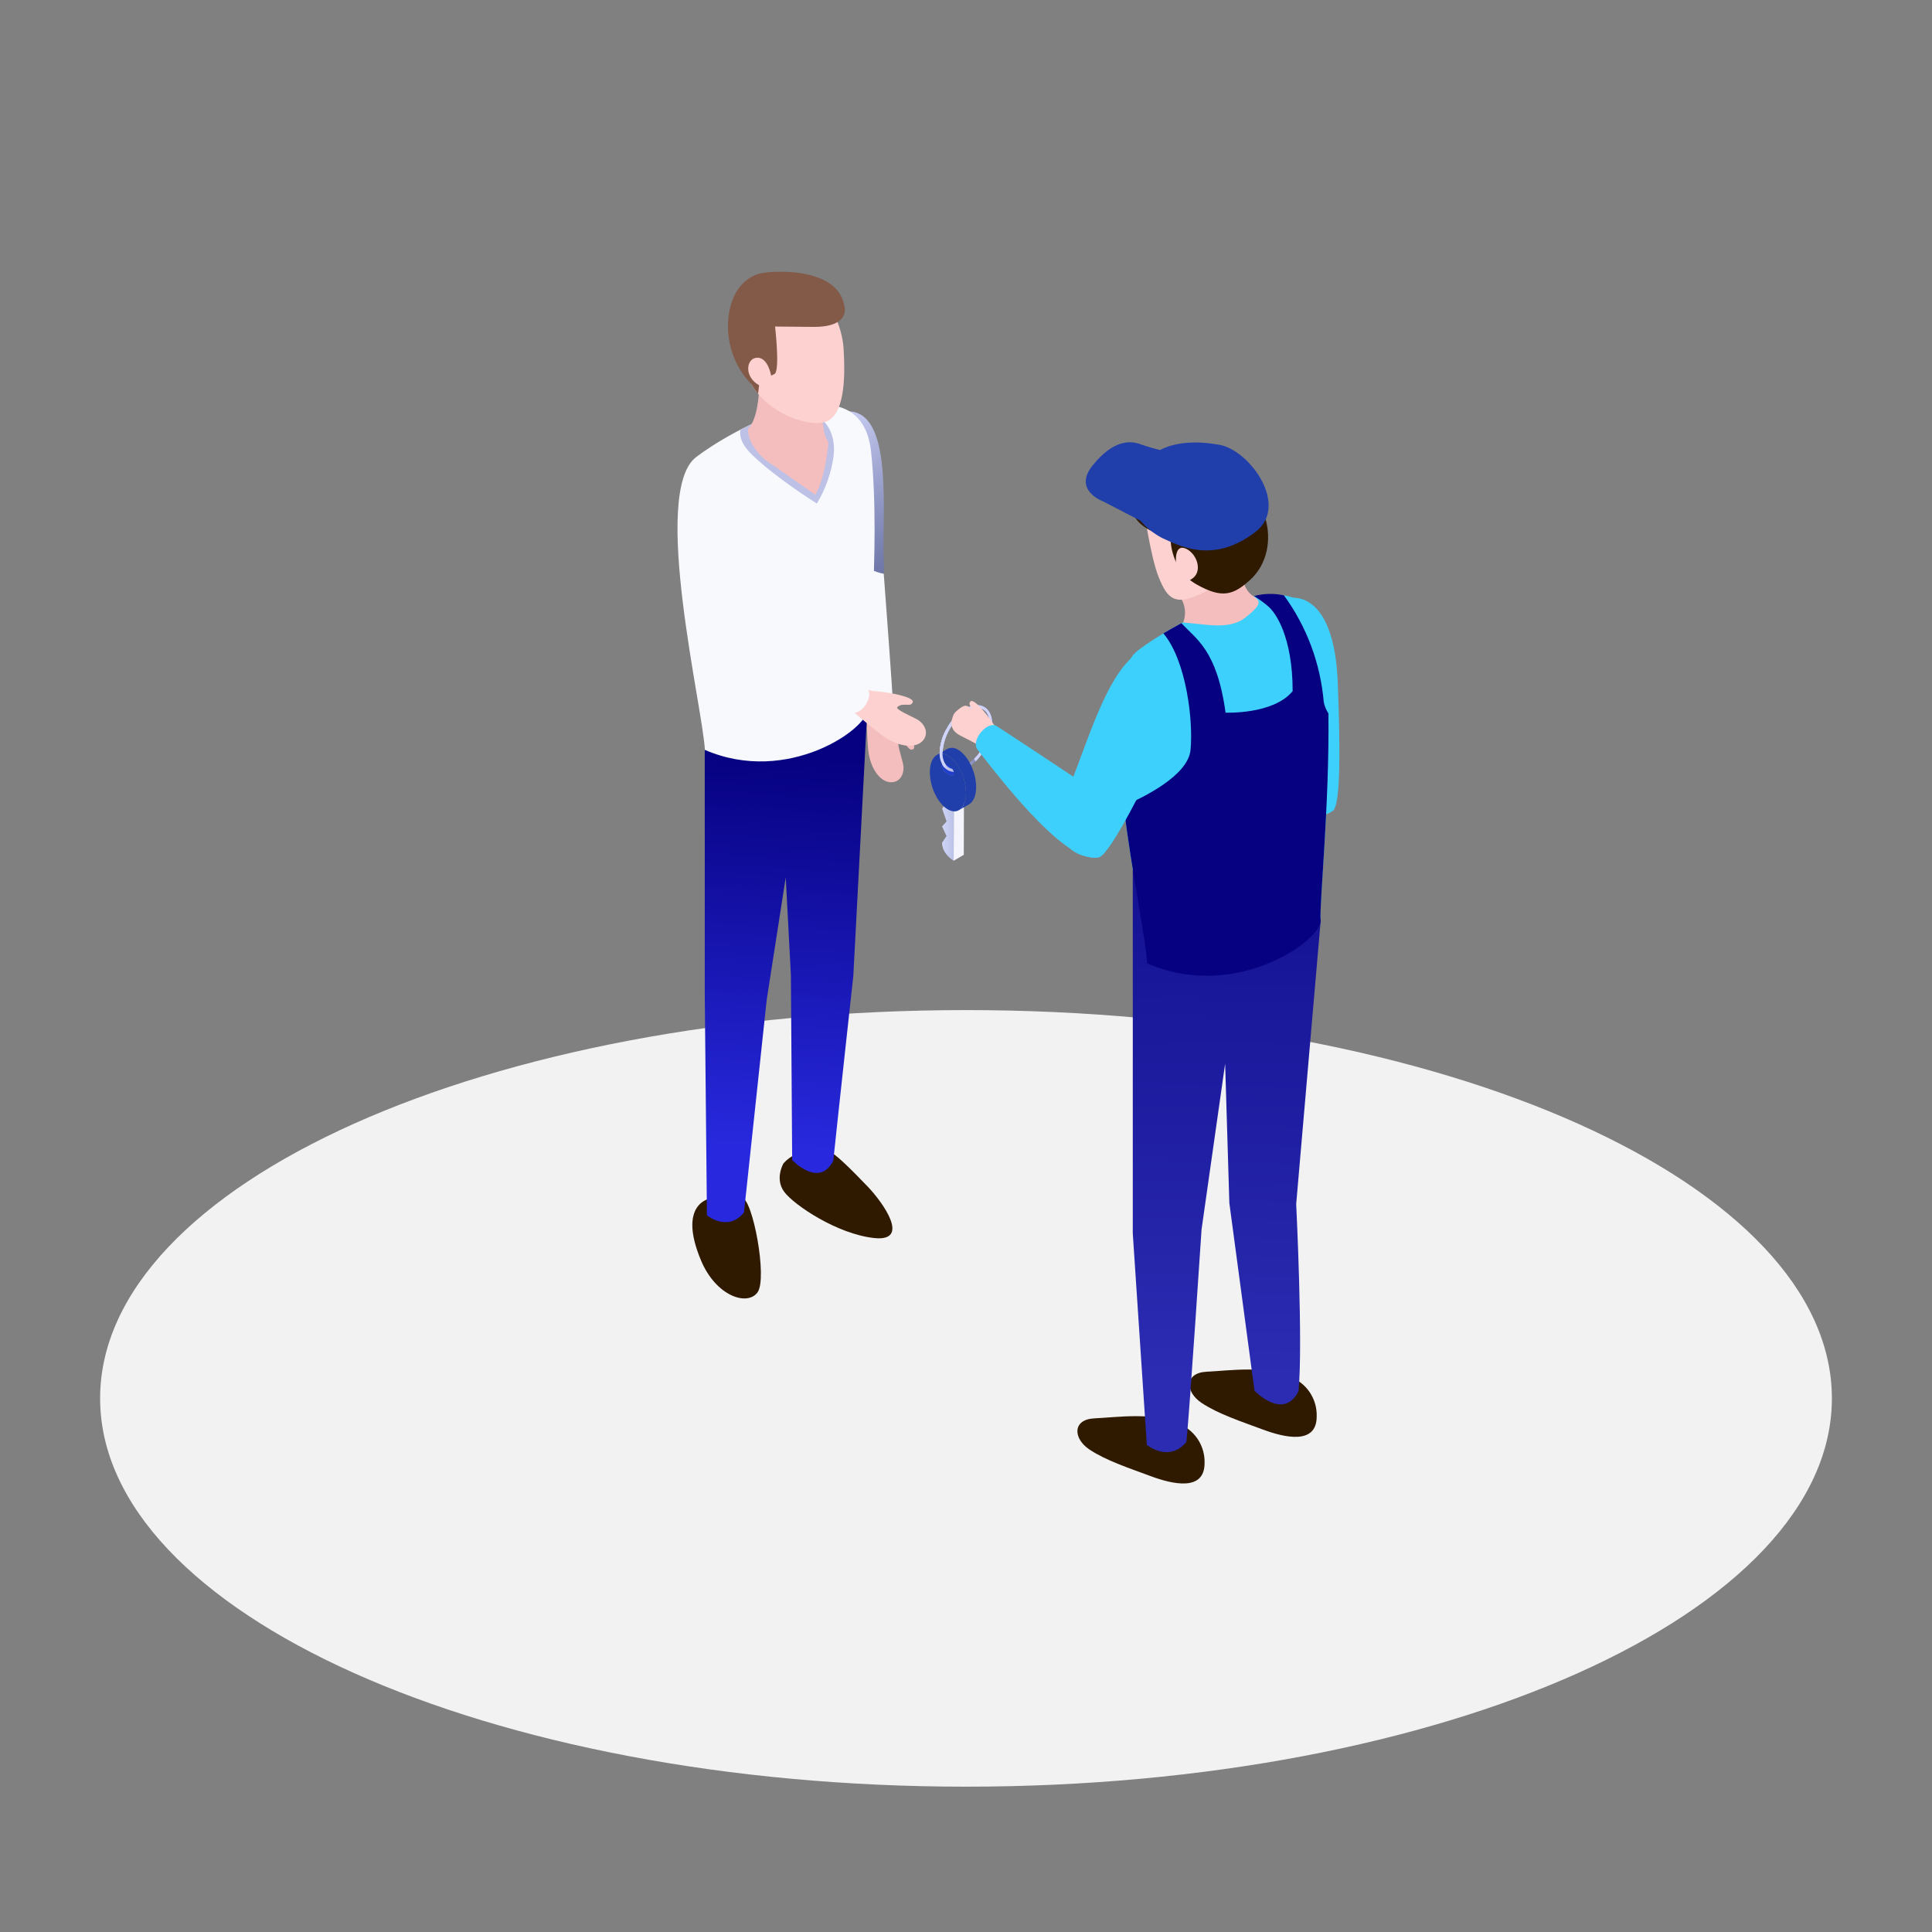 <svg xmlns="http://www.w3.org/2000/svg" width="393" height="393" viewBox="0 0 393 393" fill="none"><rect x="0" y="0" width="393" height="393" fill="#808080" stroke="none"/><path d="M196.5 363.437C293.777 363.437 372.635 328.075 372.635 284.453C372.635 240.831 293.777 205.469 196.5 205.469C99.224 205.469 20.366 240.831 20.366 284.453C20.366 328.075 99.224 363.437 196.5 363.437Z" fill="#F2F2F2"></path><path d="M194.229 157.026C193.716 157.034 193.211 156.903 192.766 156.648C191.723 156.048 191.145 154.805 191.145 153.149C191.205 151.341 191.731 149.58 192.673 148.036C193.55 146.45 194.819 145.116 196.357 144.159C197.785 143.323 199.214 143.195 200.242 143.802C201.27 144.408 201.863 145.644 201.863 147.301C201.803 149.107 201.279 150.868 200.342 152.413C199.462 153.999 198.191 155.334 196.65 156.291C195.922 156.744 195.087 156.998 194.229 157.026ZM198.778 144.009C198.019 144.038 197.281 144.264 196.636 144.666C195.207 145.594 194.017 146.846 193.162 148.319C192.308 149.793 191.812 151.448 191.716 153.149C191.716 154.577 192.187 155.648 193.044 156.141C193.901 156.633 195.079 156.512 196.343 155.784C197.772 154.855 198.962 153.604 199.816 152.13C200.671 150.656 201.167 149.002 201.263 147.301C201.263 145.872 200.792 144.801 199.935 144.309C199.58 144.107 199.179 144.004 198.771 144.009H198.778Z" fill="url(#paint0_linear_274_5008)"></path><path d="M194.03 160.767L196.093 159.574L196.05 173.884L193.987 175.084L194.03 160.767Z" fill="#F4F4FC"></path><path d="M191.652 160.353L193.716 159.153L196.093 159.575L194.03 160.767L191.652 160.353Z" fill="white"></path><path d="M194.029 160.767L193.987 175.084C193.758 174.955 191.673 173.692 191.623 171.435L192.537 170.064L191.63 168.115L192.544 167.086L191.644 164.466L192.558 163.166L191.659 160.353L194.029 160.767Z" fill="url(#paint1_linear_274_5008)"></path><path d="M194.893 156.291C194.571 156.126 194.29 155.891 194.071 155.603C193.852 155.315 193.701 154.981 193.629 154.627C193.624 154.551 193.64 154.476 193.674 154.408C193.708 154.34 193.759 154.283 193.822 154.241L191.758 155.441C191.695 155.482 191.643 155.539 191.609 155.607C191.575 155.675 191.56 155.751 191.566 155.826C191.638 156.181 191.789 156.515 192.008 156.803C192.226 157.091 192.507 157.326 192.83 157.49C192.98 157.605 193.156 157.682 193.342 157.714C193.529 157.746 193.72 157.733 193.901 157.676L195.964 156.476C195.784 156.534 195.593 156.547 195.406 156.514C195.22 156.482 195.044 156.405 194.893 156.291Z" fill="url(#paint2_linear_274_5008)"></path><path d="M200.235 143.802C199.185 143.195 197.807 143.323 196.35 144.159C194.811 145.116 193.543 146.45 192.665 148.036C191.724 149.58 191.197 151.341 191.137 153.149C191.137 154.805 191.716 156.048 192.758 156.648C193.203 156.903 193.709 157.034 194.222 157.026H194.401C194.279 156.846 194.186 156.649 194.122 156.441C193.746 156.431 193.378 156.328 193.051 156.141C192.194 155.648 191.723 154.584 191.723 153.149C191.819 151.448 192.315 149.793 193.169 148.319C194.024 146.846 195.214 145.594 196.643 144.666C197.288 144.264 198.026 144.038 198.785 144.009C199.195 144.003 199.599 144.106 199.956 144.309C200.813 144.801 201.284 145.865 201.284 147.301C201.135 149.96 200.021 152.474 198.149 154.37C198.273 154.532 198.374 154.709 198.449 154.898C199.19 154.158 199.829 153.322 200.349 152.413C201.286 150.868 201.81 149.107 201.87 147.301C201.856 145.672 201.284 144.401 200.235 143.802Z" fill="url(#paint3_linear_274_5008)"></path><path d="M194.901 152.521C194.573 152.291 194.189 152.155 193.79 152.129C193.391 152.102 192.992 152.186 192.637 152.371L190.573 153.57C190.928 153.386 191.327 153.302 191.726 153.328C192.125 153.355 192.509 153.49 192.837 153.72C194.865 154.891 196.507 158.29 196.5 161.304C196.5 163.06 195.936 164.296 195.072 164.796L197.136 163.603C198 163.096 198.564 161.861 198.564 160.104C198.571 157.098 196.929 153.692 194.901 152.521Z" fill="url(#paint4_linear_274_5008)"></path><path d="M192.837 153.72C194.865 154.892 196.507 158.291 196.5 161.304C196.493 164.317 194.836 165.817 192.808 164.646C190.78 163.475 189.138 160.083 189.145 157.062C189.152 154.042 190.809 152.549 192.837 153.72ZM192.837 157.491C193.551 157.891 194.101 157.805 194.108 157.291C194.033 156.936 193.88 156.603 193.66 156.315C193.44 156.028 193.159 155.792 192.837 155.627C192.123 155.227 191.573 155.313 191.573 155.827C191.645 156.181 191.796 156.515 192.015 156.803C192.234 157.091 192.515 157.326 192.837 157.491Z" fill="url(#paint5_linear_274_5008)"></path><path d="M200.234 143.802C199.185 143.195 197.807 143.323 196.35 144.159C194.811 145.116 193.543 146.45 192.665 148.036C191.724 149.58 191.197 151.341 191.137 153.149C191.073 154.258 191.441 155.348 192.165 156.191C192.208 155.971 192.285 155.759 192.394 155.562C191.916 154.851 191.68 154.005 191.723 153.149C191.819 151.448 192.314 149.793 193.169 148.319C194.024 146.846 195.214 145.594 196.643 144.666C197.288 144.264 198.026 144.038 198.785 144.009C199.195 144.003 199.599 144.106 199.956 144.309C200.813 144.801 201.284 145.865 201.284 147.301C201.135 149.96 200.021 152.474 198.149 154.37C198.273 154.532 198.374 154.709 198.449 154.898C199.19 154.158 199.829 153.322 200.349 152.413C201.286 150.868 201.81 149.107 201.87 147.301C201.855 145.672 201.284 144.401 200.234 143.802Z" fill="url(#paint6_linear_274_5008)"></path><path d="M241.494 152.92C241.421 152.706 241.387 152.481 241.394 152.256C241.177 151.978 240.997 151.673 240.858 151.349C240.087 149.492 237.445 144.822 236.61 145.486C236.096 145.886 236.445 146.408 236.681 147.05C234.653 145.236 232.275 143.958 230.254 145.208C229.883 145.416 229.578 145.726 229.376 146.101C228.426 147.786 230.283 149.942 233.575 152.092C235.617 153.45 237.58 154.926 239.452 156.512C240.644 155.576 241.915 154.241 241.494 152.92Z" fill="#FDD1D0"></path><path d="M269.843 156.933C271.271 161.217 274.349 166.294 266.158 166.073C257.968 165.851 241.358 157.461 239.137 156.461C236.917 155.462 238.281 150.199 240.458 150.434C245.835 151.02 260.238 152.791 268.972 153.898C269.128 154.943 269.42 155.964 269.843 156.933Z" fill="url(#paint7_linear_274_5008)"></path><path d="M261.917 121.779C264.688 120.986 271.457 122.372 272.114 138.724C272.771 155.076 272.5 164.017 271.114 164.945C269.729 165.873 260.36 170.244 259.082 154.584C258.282 144.858 253.305 124.25 261.917 121.779Z" fill="url(#paint8_linear_274_5008)"></path><path d="M240.323 289.852C235.21 287.088 227.134 288.316 222.635 288.516C218.137 288.716 218.237 292.608 221.614 294.857C224.992 297.107 229.691 298.642 234.089 300.277C238.488 301.912 245.029 303.448 245.029 297.621C245.078 296.01 244.66 294.419 243.825 293.04C242.99 291.661 241.774 290.554 240.323 289.852Z" fill="#2F1A00"></path><path d="M263.138 280.361C258.025 277.598 249.942 278.826 245.443 279.033C240.944 279.24 241.044 283.125 244.422 285.374C247.8 287.624 252.498 289.159 256.897 290.794C261.296 292.429 267.837 293.965 267.837 288.138C267.888 286.526 267.472 284.934 266.638 283.554C265.804 282.174 264.588 281.065 263.138 280.361Z" fill="#2F1A00"></path><path d="M231.425 132.354C238.481 126.877 267.244 110.31 269.479 131.154C271.714 151.998 268.272 183.168 268.636 187.167C269 191.165 251.412 203.797 233.346 195.964C233.025 187.331 221.514 140.052 231.425 132.354Z" fill="url(#paint9_linear_274_5008)"></path><path d="M264.13 283.003C261.088 289.08 255.183 282.882 255.183 282.882L250.07 244.721L249.213 216.365L244.415 250.098C244.415 250.098 241.965 287.402 241.33 293.321C237.759 297.606 233.282 293.907 233.282 293.907L230.426 250.898V177.041L268.665 187.088L263.666 244.928C263.666 244.928 265.087 273.727 264.13 283.003Z" fill="url(#paint10_linear_274_5008)"></path><path d="M228.569 163.931C230.247 177.755 233.189 191.658 233.347 195.964C251.413 203.819 269 191.165 268.636 187.167C268.351 184.003 270.45 163.759 270.222 145.122C269.764 144.419 269.442 143.636 269.272 142.815C268.609 134.975 265.809 127.466 261.174 121.107C259.165 120.665 257.078 120.711 255.09 121.243C256.097 121.86 257.052 122.557 257.947 123.328C259.453 124.549 262.945 129.505 262.945 140.594C258.996 145.386 249.299 144.965 249.299 144.965C247.535 132.111 243.229 129.969 240.323 126.763C239.016 127.477 237.781 128.155 236.653 128.841C241.33 134.403 242.744 146.621 242.18 152.52C241.701 157.768 232.547 162.231 228.569 163.931Z" fill="url(#paint11_linear_274_5008)"></path><path d="M238.638 120.022C239.667 120.737 240.427 121.776 240.799 122.973C241.17 124.169 241.131 125.456 240.687 126.628C244.972 126.906 249.97 128.234 253.262 125.671C258.189 121.865 255.29 122.043 254.012 120.451C252.169 118.152 253.298 116.545 253.298 116.545L238.638 120.022Z" fill="#F4BEBE"></path><path d="M232.589 102.827C232.589 102.827 233.932 113.017 235.703 117.423C237.474 121.829 239.002 123.228 244.143 120.85C249.284 118.472 257.646 110.139 255.454 106.24C253.262 102.341 240.758 90.245 232.589 102.827Z" fill="#FDD1D0"></path><path d="M229.797 102.206C230.418 106.712 233.867 107.841 235.981 108.833L238.123 109.826C238.123 109.826 238.123 115.895 243.386 118.873C248.649 121.851 250.927 121.015 254.326 117.93C257.725 114.846 258.774 109.776 257.318 105.191C255.861 100.607 253.347 91.752 243.9 92.024C234.453 92.295 228.819 95.116 229.797 102.206Z" fill="#2F1A00"></path><path d="M239.216 114.573C239.216 114.573 238.816 110.653 241.108 111.56C243.401 112.467 244.679 116.037 242.658 117.601C240.637 119.165 238.688 117.972 239.216 114.573Z" fill="#FDD1D0"></path><path d="M233.418 106.662L224.406 101.999C224.406 101.999 218.151 99.757 222.264 94.665C226.377 89.574 229.769 89.524 232.04 90.381C234.31 91.238 239.859 92.523 239.859 92.523L233.418 106.662Z" fill="url(#paint12_linear_274_5008)"></path><path d="M236.517 109.496C240.894 111.553 247.228 114.359 255.304 108.261C262.445 102.891 254.176 91.552 248.064 90.481C244.336 89.824 234.803 88.617 230.926 96.836C227.048 105.055 236.517 109.496 236.517 109.496Z" fill="url(#paint13_linear_274_5008)"></path><path d="M203.312 149.342C203.213 149.14 203.148 148.923 203.12 148.699C202.864 148.454 202.643 148.175 202.463 147.871C201.427 146.15 198.178 141.915 197.407 142.687C196.957 143.158 197.407 143.622 197.7 144.222C196.564 143.422 196.386 143.108 194.579 144.629C194.248 144.891 194 145.243 193.865 145.643C193.151 147.442 193.637 148.778 195.4 149.656C197.971 150.927 200.627 152.42 201.827 153.176C202.798 152.098 203.919 150.599 203.312 149.342Z" fill="#FDD1D0"></path><path d="M226.091 166.68C225.463 171.2 225.927 177.07 218.708 173.206C211.489 169.343 200.363 154.376 198.857 152.498C197.35 150.62 200.899 146.514 202.741 147.7C207.283 150.627 219.365 158.668 226.677 163.573C226.346 164.579 226.149 165.623 226.091 166.68Z" fill="url(#paint14_linear_274_5008)"></path><path d="M235.646 132.054C238.459 132.661 243.779 137.053 236.638 151.806C229.497 166.558 225.027 174.285 223.371 174.442C221.714 174.599 211.388 174.035 217.658 159.625C221.514 150.67 226.862 130.162 235.646 132.054Z" fill="url(#paint15_linear_274_5008)"></path><path d="M173.378 83.74C170.715 83.319 164.581 85.375 165.838 100.642C167.094 115.909 168.38 124.207 169.772 124.885C171.165 125.563 180.369 128.577 179.769 113.881C179.391 104.762 181.654 85.047 173.378 83.74Z" fill="url(#paint16_linear_274_5008)"></path><path d="M181.412 141.423C181.272 142.067 181.278 142.734 181.427 143.376C181.577 144.018 181.866 144.619 182.276 145.136C183.704 146.878 186.831 151.934 185.739 152.405C184.646 152.877 184.489 150.934 182.954 150.727C182.183 150.556 183.461 154.176 183.732 155.554C184.004 156.933 183.411 159.125 181.262 159.125C179.112 159.125 176.899 156.411 176.556 152.048C176.213 147.685 176.27 142.83 176.27 142.83L181.412 141.423Z" fill="#F4BEBE"></path><path d="M176.956 115.767C172.985 114.203 168.387 111.118 168.244 118.78C168.101 126.442 175.135 142.402 175.963 144.487C176.791 146.572 181.783 145.572 181.676 143.53C181.383 138.474 180.397 124.964 179.769 116.716C178.794 116.523 177.848 116.203 176.956 115.767Z" fill="url(#paint17_linear_274_5008)"></path><path d="M159.382 236.632C159.382 236.632 157.519 239.766 159.539 242.459C161.56 245.151 170.315 251.027 177.798 251.834C185.282 252.641 179.719 244.729 176.499 241.366C173.278 238.003 169.815 234.532 168.465 234.082C167.116 233.633 162.453 233.268 159.382 236.632Z" fill="#2F1A00"></path><path d="M144.494 243.786C144.494 243.786 137.71 244.75 142.608 256.418C145.643 263.652 151.991 265.744 154.084 262.902C156.176 260.06 153.084 243.779 150.942 243.672C146.807 243.501 146.386 241.844 144.494 243.786Z" fill="#2F1A00"></path><path d="M169.508 236.088C166.652 241.801 161.139 235.974 161.139 235.974L160.882 198.378L159.832 178.476L155.962 203.355C155.962 203.355 151.934 241.122 151.335 246.657C147.993 250.698 143.801 247.206 143.801 247.206L143.358 202.034V149.642L176.434 144.215L173.578 198.528C173.578 198.528 170.408 227.405 169.508 236.088Z" fill="url(#paint18_linear_274_5008)"></path><path d="M141.573 93.002C148.178 87.875 175.092 72.372 177.191 91.88C179.291 111.389 176.063 140.566 176.399 144.308C176.734 148.05 160.282 159.868 143.373 152.534C143.073 144.458 132.297 100.207 141.573 93.002Z" fill="url(#paint19_linear_274_5008)"></path><path d="M144.815 92.43C142.123 92.473 136.439 95.565 140.317 110.382C144.194 125.199 146.886 133.133 148.386 133.583C149.885 134.033 159.454 135.389 156.319 121.015C154.377 112.11 153.198 92.288 144.815 92.43Z" fill="url(#paint20_linear_274_5008)"></path><path d="M174.578 138.788C174.969 139.317 175.472 139.753 176.051 140.066C176.629 140.378 177.27 140.559 177.927 140.595C180.162 140.702 186.039 141.702 185.667 142.83C185.296 143.958 183.739 142.787 182.561 143.801C181.919 144.265 185.482 145.708 186.689 146.414C187.895 147.121 189.138 149.014 187.731 150.649C186.324 152.284 182.804 152.099 179.319 149.478C175.835 146.857 172.229 143.572 172.229 143.572L174.578 138.788Z" fill="#FDD1D0"></path><path d="M152.42 125.1C148.614 127.035 143.28 128.399 148.9 133.619C154.52 138.838 171.143 144.13 173.257 144.894C175.371 145.658 177.934 141.266 176.328 139.995C172.35 136.868 161.553 128.613 154.991 123.636C154.202 124.235 153.338 124.727 152.42 125.1Z" fill="url(#paint21_linear_274_5008)"></path><path d="M169.572 92.737C170.172 87.418 167.101 85.275 167.101 85.275H155.126C153.577 85.932 152.07 86.654 150.635 87.418C150.363 88.61 150.728 90.324 153.02 92.545C158.018 97.372 166.166 102.42 166.166 102.42C167.953 99.46 169.113 96.165 169.572 92.737Z" fill="#BDC1E6"></path><path d="M154.391 79.463C154.391 79.463 154.227 85.175 152.199 87.196C151.749 88.939 154.591 94.823 160.232 95.422C165.873 96.022 169.408 91.181 168.258 89.489C167.109 87.796 167.166 81.905 167.166 81.905L154.391 79.463Z" fill="#F4BEBE"></path><path d="M152.149 58.761C154.798 55.984 160.632 56.069 164.616 58.262C168.601 60.454 171.3 66.117 171.6 70.929C171.9 75.742 172 83.404 168.608 85.496C165.216 87.589 153.748 83.704 151.549 75.021C149.349 66.338 150.056 60.954 152.149 58.761Z" fill="#FDD1D0"></path><path d="M171.729 62.082C170.215 54.313 157.511 55.049 154.891 55.57C152.27 56.091 148.307 58.712 148.085 65.967C147.976 70.33 149.557 74.567 152.498 77.792C152.604 77.943 152.729 78.08 152.87 78.199C153.258 78.864 153.703 79.495 154.198 80.084L154.419 78.328C154.811 78.032 155.133 77.655 155.362 77.221C155.519 76.957 157.504 76.171 157.661 75.993C158.632 74.8 157.661 66.424 157.661 66.424C157.661 66.424 158.168 66.424 165.366 66.495C173.371 66.567 171.729 62.082 171.729 62.082Z" fill="#835947"></path><path d="M156.862 76.406C156.862 76.406 156.262 72.786 154.098 72.765C151.934 72.743 151.327 76.107 153.82 77.978C156.312 79.848 156.962 77.342 156.862 76.406Z" fill="#FDD1D0"></path><path d="M155.519 93.394C155.519 93.394 164.631 99.821 165.837 100.642C167.98 97.071 168.48 90.252 168.48 90.252L155.519 93.394Z" fill="#F4BEBE"></path><defs><linearGradient id="paint0_linear_274_5008" x1="191.137" y1="150.228" x2="201.856" y2="150.228" gradientUnits="userSpaceOnUse"><stop stop-color="#D0D4F9"></stop><stop offset="1" stop-color="#636C9E"></stop></linearGradient><linearGradient id="paint1_linear_274_5008" x1="191.623" y1="167.722" x2="194.029" y2="167.722" gradientUnits="userSpaceOnUse"><stop stop-color="#CFD5F7"></stop><stop offset="1" stop-color="#BCC2E6"></stop></linearGradient><linearGradient id="paint2_linear_274_5008" x1="192.223" y1="164.56" x2="194.765" y2="150.628" gradientUnits="userSpaceOnUse"><stop stop-color="#213FAA"></stop><stop offset="0.22" stop-color="#213FB6"></stop><stop offset="0.61" stop-color="#213FD4"></stop><stop offset="1" stop-color="#213FF8"></stop></linearGradient><linearGradient id="paint3_linear_274_5008" x1="191.137" y1="150.228" x2="201.856" y2="150.228" gradientUnits="userSpaceOnUse"><stop stop-color="#D0D4F9"></stop><stop offset="1" stop-color="#636C9E"></stop></linearGradient><linearGradient id="paint4_linear_274_5008" x1="101133" y1="3075.45" x2="101201" y2="2839.54" gradientUnits="userSpaceOnUse"><stop stop-color="#213FAA"></stop><stop offset="0.22" stop-color="#213FB6"></stop><stop offset="0.61" stop-color="#213FD4"></stop><stop offset="1" stop-color="#213FF8"></stop></linearGradient><linearGradient id="paint5_linear_274_5008" x1="93086.8" y1="2806.91" x2="93228.1" y2="2630.33" gradientUnits="userSpaceOnUse"><stop stop-color="#213FAA"></stop><stop offset="0.22" stop-color="#213FB6"></stop><stop offset="0.61" stop-color="#213FD4"></stop><stop offset="1" stop-color="#213FF8"></stop></linearGradient><linearGradient id="paint6_linear_274_5008" x1="3065.87" y1="2821.8" x2="3227.07" y2="2821.8" gradientUnits="userSpaceOnUse"><stop stop-color="#D0D4F9"></stop><stop offset="1" stop-color="#636C9E"></stop></linearGradient><linearGradient id="paint7_linear_274_5008" x1="209.212" y1="154.798" x2="316.094" y2="164.7" gradientUnits="userSpaceOnUse"><stop stop-color="#80E3F9"></stop><stop offset="1" stop-color="#3ED0FD"></stop></linearGradient><linearGradient id="paint8_linear_274_5008" x1="72641.2" y1="65028.2" x2="73554.3" y2="58748.8" gradientUnits="userSpaceOnUse"><stop stop-color="#80E3F9"></stop><stop offset="1" stop-color="#3ED0FD"></stop></linearGradient><linearGradient id="paint9_linear_274_5008" x1="527627" y1="18665" x2="525766" y2="14173.2" gradientUnits="userSpaceOnUse"><stop stop-color="#80E3F9"></stop><stop offset="1" stop-color="#3ED0FD"></stop></linearGradient><linearGradient id="paint10_linear_274_5008" x1="250.934" y1="117.323" x2="247.485" y2="280.118" gradientUnits="userSpaceOnUse"><stop stop-color="#060180"></stop><stop offset="1" stop-color="#2B2CB2"></stop></linearGradient><linearGradient id="paint11_linear_274_5008" x1="178084" y1="13914.8" x2="177393" y2="31403.8" gradientUnits="userSpaceOnUse"><stop stop-color="#060180"></stop><stop offset="1" stop-color="#2B2CB2"></stop></linearGradient><linearGradient id="paint12_linear_274_5008" x1="59224.1" y1="17420" x2="59737.6" y2="17302.6" gradientUnits="userSpaceOnUse"><stop stop-color="#213FAA"></stop><stop offset="0.22" stop-color="#213FB6"></stop><stop offset="0.61" stop-color="#213FD4"></stop><stop offset="1" stop-color="#213FF8"></stop></linearGradient><linearGradient id="paint13_linear_274_5008" x1="87643.6" y1="21203" x2="88689.6" y2="20964" gradientUnits="userSpaceOnUse"><stop stop-color="#213FAA"></stop><stop offset="0.22" stop-color="#213FB6"></stop><stop offset="0.61" stop-color="#213FD4"></stop><stop offset="1" stop-color="#213FF8"></stop></linearGradient><linearGradient id="paint14_linear_274_5008" x1="341374" y1="-69693" x2="340939" y2="-71428.4" gradientUnits="userSpaceOnUse"><stop stop-color="#80E3F9"></stop><stop offset="1" stop-color="#3ED0FD"></stop></linearGradient><linearGradient id="paint15_linear_274_5008" x1="297906" y1="10576" x2="296917" y2="8082.31" gradientUnits="userSpaceOnUse"><stop stop-color="#80E3F9"></stop><stop offset="1" stop-color="#3ED0FD"></stop></linearGradient><linearGradient id="paint16_linear_274_5008" x1="140.374" y1="51.228" x2="181.633" y2="119.265" gradientUnits="userSpaceOnUse"><stop stop-color="#F7F9FC"></stop><stop offset="0.52" stop-color="#D0D4F9"></stop><stop offset="1" stop-color="#636C9E"></stop></linearGradient><linearGradient id="paint17_linear_274_5008" x1="168757" y1="2607.72" x2="170702" y2="3961.58" gradientUnits="userSpaceOnUse"><stop stop-color="#F7F9FC"></stop><stop offset="0.52" stop-color="#D0D4F9"></stop><stop offset="1" stop-color="#636C9E"></stop></linearGradient><linearGradient id="paint18_linear_274_5008" x1="159.732" y1="153.548" x2="154.841" y2="233.546" gradientUnits="userSpaceOnUse"><stop stop-color="#060180"></stop><stop offset="1" stop-color="#2829DE"></stop></linearGradient><linearGradient id="paint19_linear_274_5008" x1="503819" y1="5010.61" x2="507961" y2="15083.2" gradientUnits="userSpaceOnUse"><stop stop-color="#F7F9FC"></stop><stop offset="0.52" stop-color="#D0D4F9"></stop><stop offset="1" stop-color="#636C9E"></stop></linearGradient><linearGradient id="paint20_linear_274_5008" x1="232689" y1="-38633.9" x2="234525" y2="-37327.7" gradientUnits="userSpaceOnUse"><stop stop-color="#F7F9FC"></stop><stop offset="0.52" stop-color="#D0D4F9"></stop><stop offset="1" stop-color="#636C9E"></stop></linearGradient><linearGradient id="paint21_linear_274_5008" x1="386171" y1="23012" x2="387022" y2="25067.6" gradientUnits="userSpaceOnUse"><stop stop-color="#F7F9FC"></stop><stop offset="0.52" stop-color="#D0D4F9"></stop><stop offset="1" stop-color="#636C9E"></stop></linearGradient></defs></svg>